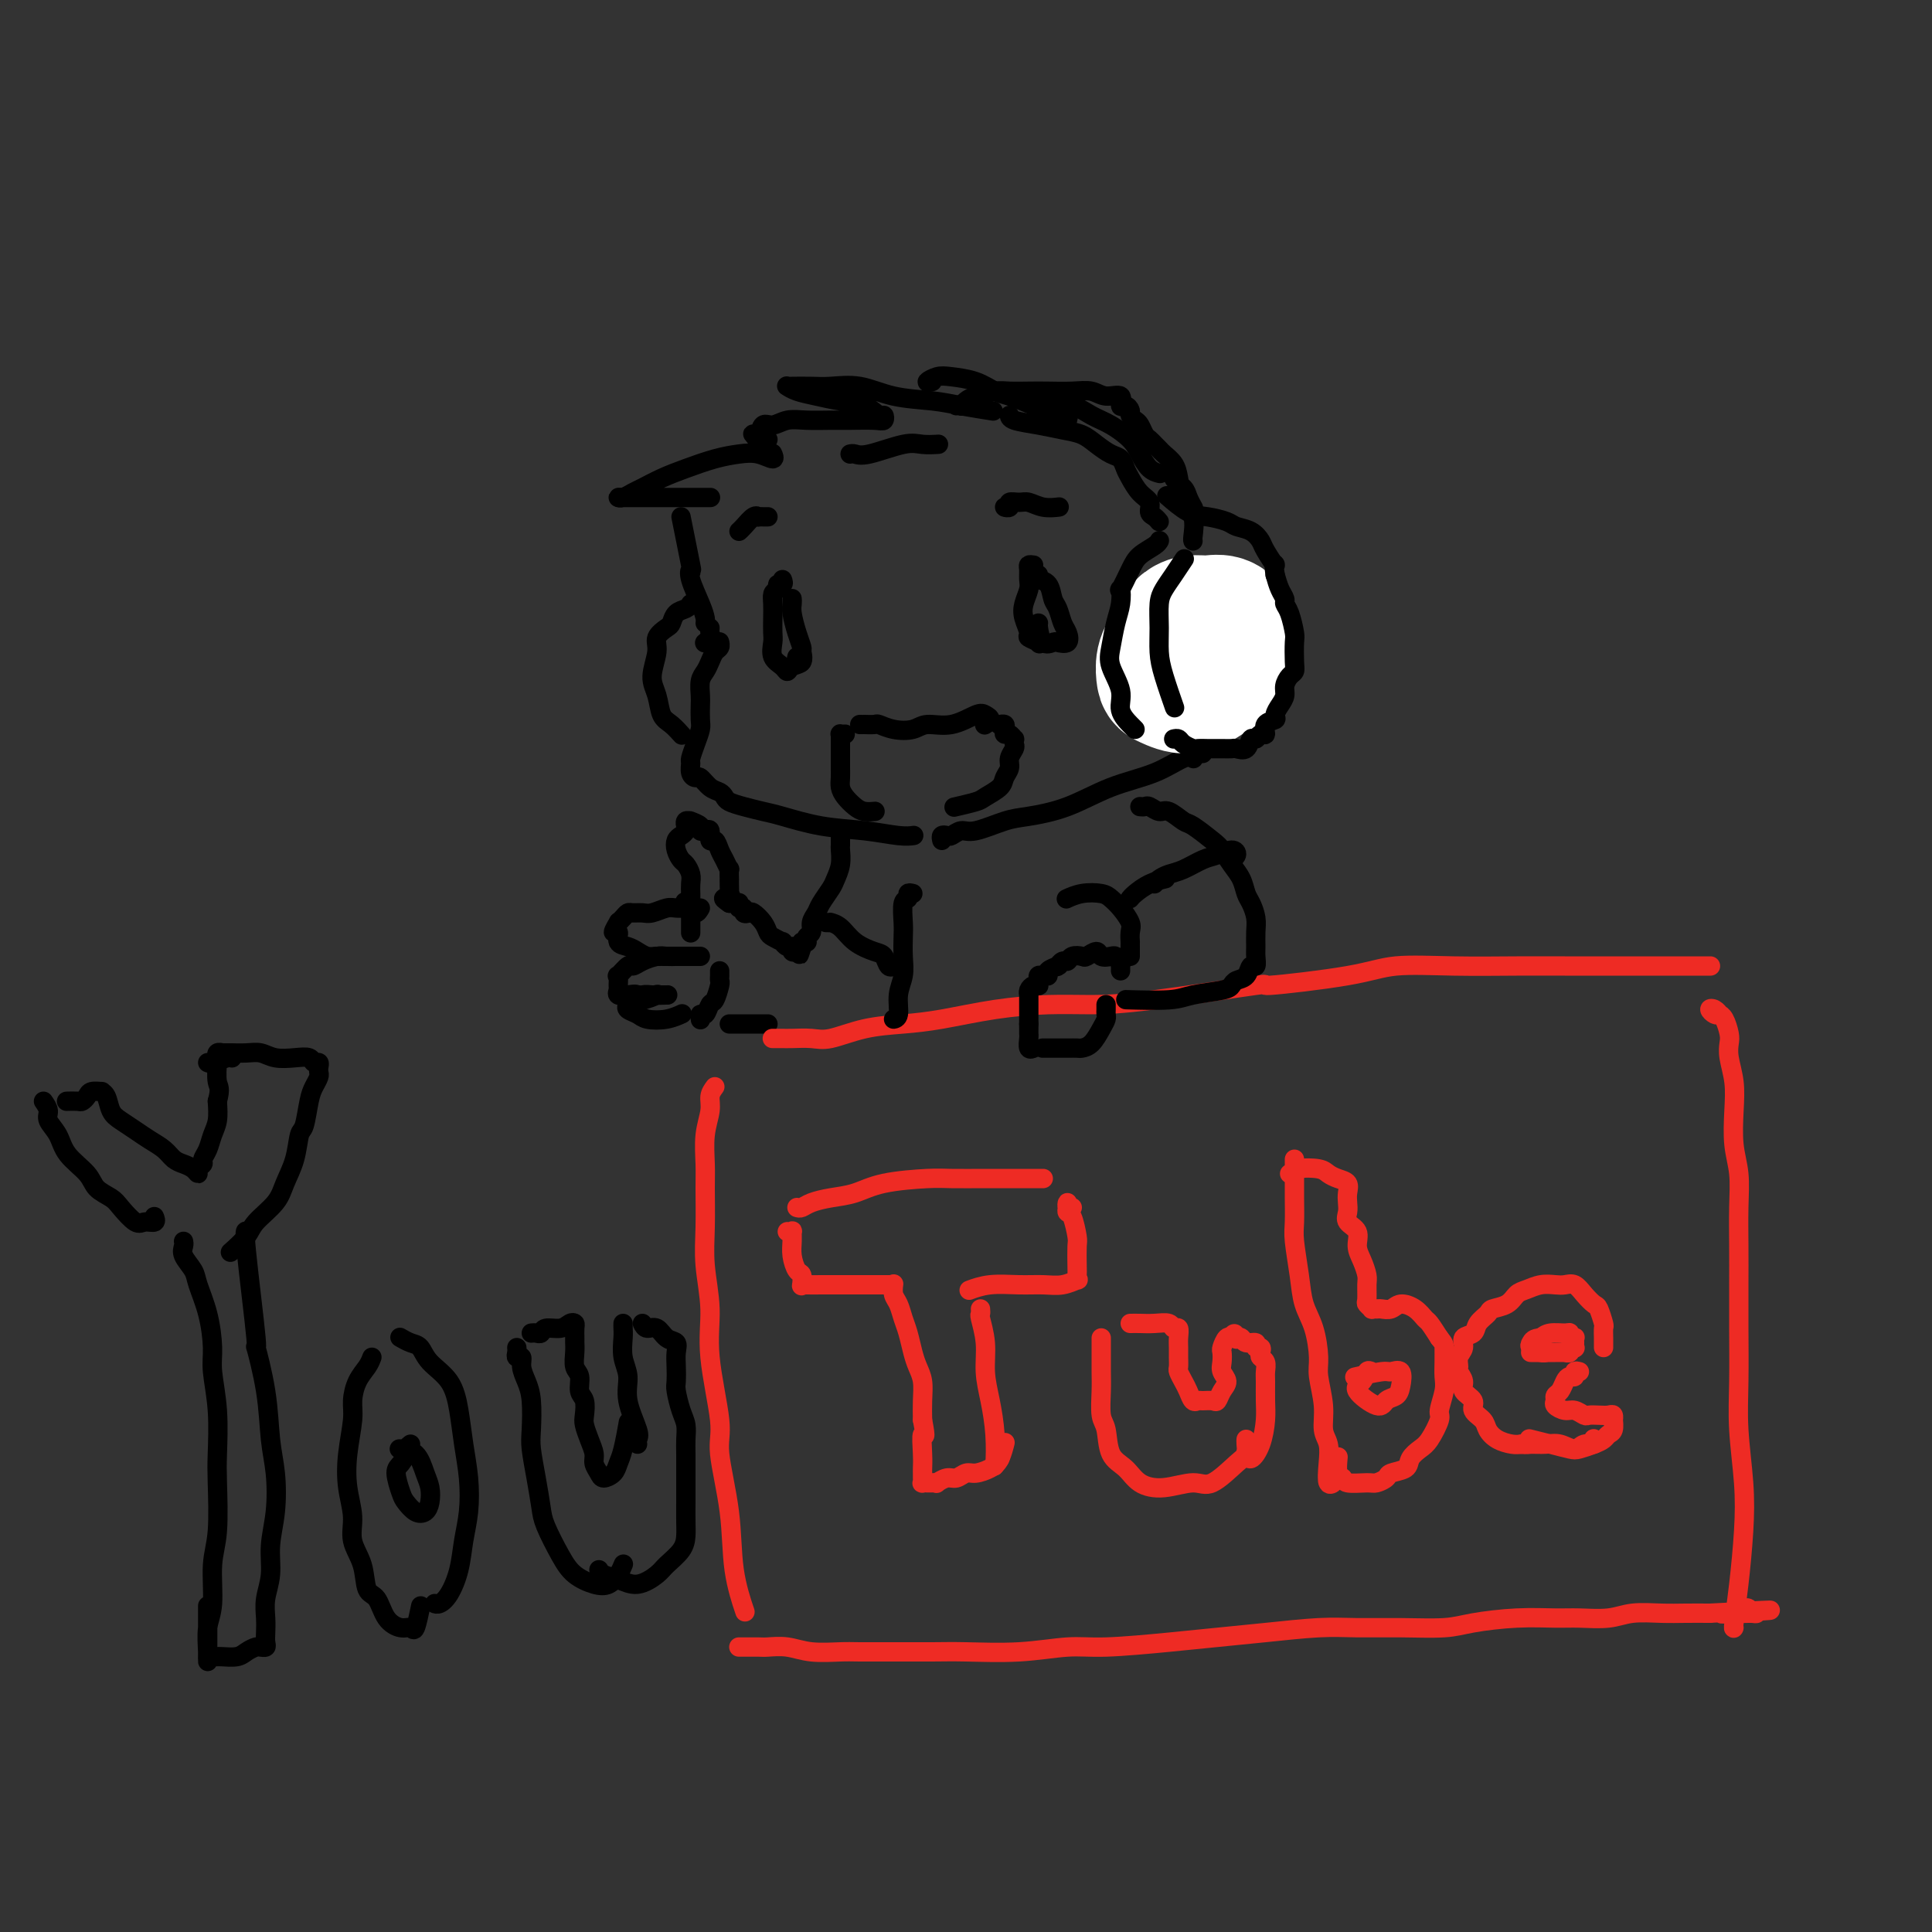 <svg viewBox='0 0 400 400' version='1.1' xmlns='http://www.w3.org/2000/svg' xmlns:xlink='http://www.w3.org/1999/xlink'><rect x="0" y="0" width="400" height="400" fill="#333333" stroke="none"/><g fill='none' stroke='#000000' stroke-width='4' stroke-linecap='round' stroke-linejoin='round'><path d='M141,107c0.831,4.139 1.662,8.278 2,10c0.338,1.722 0.181,1.025 0,1c-0.181,-0.025 -0.388,0.620 0,2c0.388,1.380 1.372,3.494 2,5c0.628,1.506 0.900,2.406 1,3c0.100,0.594 0.029,0.884 0,1c-0.029,0.116 -0.014,0.058 0,0'/><path d='M149,133c-0.024,-0.096 -0.048,-0.191 0,0c0.048,0.191 0.167,0.669 0,1c-0.167,0.331 -0.619,0.515 -1,1c-0.381,0.485 -0.690,1.269 -1,2c-0.310,0.731 -0.619,1.407 -1,2c-0.381,0.593 -0.833,1.103 -1,2c-0.167,0.897 -0.047,2.182 0,3c0.047,0.818 0.023,1.168 0,2c-0.023,0.832 -0.044,2.144 0,3c0.044,0.856 0.155,1.255 0,2c-0.155,0.745 -0.574,1.836 -1,3c-0.426,1.164 -0.858,2.401 -1,3c-0.142,0.599 0.006,0.560 0,1c-0.006,0.440 -0.167,1.361 0,2c0.167,0.639 0.661,0.997 1,1c0.339,0.003 0.523,-0.350 1,0c0.477,0.350 1.246,1.403 2,2c0.754,0.597 1.493,0.738 2,1c0.507,0.262 0.782,0.647 1,1c0.218,0.353 0.379,0.676 1,1c0.621,0.324 1.703,0.650 3,1c1.297,0.350 2.808,0.725 4,1c1.192,0.275 2.064,0.452 4,1c1.936,0.548 4.936,1.467 8,2c3.064,0.533 6.192,0.679 9,1c2.808,0.321 5.294,0.817 7,1c1.706,0.183 2.630,0.052 3,0c0.370,-0.052 0.185,-0.026 0,0'/><path d='M195,174c-0.096,-0.413 -0.191,-0.827 0,-1c0.191,-0.173 0.669,-0.106 1,0c0.331,0.106 0.514,0.250 1,0c0.486,-0.250 1.274,-0.894 2,-1c0.726,-0.106 1.390,0.327 3,0c1.610,-0.327 4.165,-1.413 6,-2c1.835,-0.587 2.950,-0.676 5,-1c2.050,-0.324 5.036,-0.882 8,-2c2.964,-1.118 5.905,-2.797 9,-4c3.095,-1.203 6.345,-1.931 9,-3c2.655,-1.069 4.715,-2.480 6,-3c1.285,-0.520 1.796,-0.149 2,0c0.204,0.149 0.102,0.074 0,0'/><path d='M162,120c0.150,0.416 0.299,0.832 0,1c-0.299,0.168 -1.047,0.089 -1,0c0.047,-0.089 0.888,-0.187 1,0c0.112,0.187 -0.506,0.659 -1,1c-0.494,0.341 -0.864,0.552 -1,1c-0.136,0.448 -0.038,1.135 0,2c0.038,0.865 0.017,1.909 0,3c-0.017,1.091 -0.029,2.230 0,3c0.029,0.770 0.101,1.170 0,2c-0.101,0.830 -0.373,2.091 0,3c0.373,0.909 1.392,1.466 2,2c0.608,0.534 0.804,1.047 1,1c0.196,-0.047 0.393,-0.652 1,-1c0.607,-0.348 1.625,-0.440 2,-1c0.375,-0.560 0.107,-1.589 0,-2c-0.107,-0.411 -0.054,-0.206 0,0'/><path d='M164,124c0.002,0.021 0.003,0.042 0,0c-0.003,-0.042 -0.011,-0.148 0,0c0.011,0.148 0.041,0.549 0,1c-0.041,0.451 -0.154,0.951 0,2c0.154,1.049 0.573,2.646 1,4c0.427,1.354 0.860,2.464 1,3c0.140,0.536 -0.015,0.497 0,1c0.015,0.503 0.200,1.547 0,2c-0.200,0.453 -0.785,0.314 -1,0c-0.215,-0.314 -0.062,-0.804 0,-1c0.062,-0.196 0.031,-0.098 0,0'/><path d='M214,117c-0.425,-0.064 -0.849,-0.127 -1,0c-0.151,0.127 -0.027,0.445 0,1c0.027,0.555 -0.041,1.346 0,2c0.041,0.654 0.191,1.169 0,2c-0.191,0.831 -0.723,1.977 -1,3c-0.277,1.023 -0.299,1.922 0,3c0.299,1.078 0.917,2.334 1,3c0.083,0.666 -0.370,0.742 0,1c0.370,0.258 1.563,0.698 2,1c0.437,0.302 0.118,0.466 0,0c-0.118,-0.466 -0.034,-1.562 0,-2c0.034,-0.438 0.017,-0.219 0,0'/><path d='M215,119c-0.015,0.420 -0.029,0.841 0,1c0.029,0.159 0.102,0.058 0,0c-0.102,-0.058 -0.378,-0.072 0,0c0.378,0.072 1.411,0.231 2,1c0.589,0.769 0.734,2.147 1,3c0.266,0.853 0.653,1.181 1,2c0.347,0.819 0.655,2.128 1,3c0.345,0.872 0.727,1.308 1,2c0.273,0.692 0.437,1.639 0,2c-0.437,0.361 -1.476,0.135 -2,0c-0.524,-0.135 -0.533,-0.180 -1,0c-0.467,0.180 -1.393,0.584 -2,0c-0.607,-0.584 -0.894,-2.157 -1,-3c-0.106,-0.843 -0.030,-0.955 0,-1c0.030,-0.045 0.015,-0.022 0,0'/><path d='M209,105c-0.549,-0.031 -1.098,-0.062 -1,0c0.098,0.062 0.844,0.216 1,0c0.156,-0.216 -0.276,-0.804 0,-1c0.276,-0.196 1.262,0.000 2,0c0.738,0.000 1.229,-0.196 2,0c0.771,0.196 1.823,0.784 3,1c1.177,0.216 2.479,0.062 3,0c0.521,-0.062 0.260,-0.031 0,0'/><path d='M159,107c-0.305,0.004 -0.610,0.008 -1,0c-0.390,-0.008 -0.865,-0.026 -1,0c-0.135,0.026 0.069,0.098 0,0c-0.069,-0.098 -0.410,-0.367 -1,0c-0.590,0.367 -1.428,1.368 -2,2c-0.572,0.632 -0.878,0.895 -1,1c-0.122,0.105 -0.061,0.053 0,0'/><path d='M178,150c0.480,0.002 0.959,0.004 1,0c0.041,-0.004 -0.358,-0.014 0,0c0.358,0.014 1.473,0.052 2,0c0.527,-0.052 0.467,-0.194 1,0c0.533,0.194 1.659,0.724 3,1c1.341,0.276 2.898,0.297 4,0c1.102,-0.297 1.750,-0.914 3,-1c1.250,-0.086 3.102,0.359 5,0c1.898,-0.359 3.843,-1.522 5,-2c1.157,-0.478 1.527,-0.273 2,0c0.473,0.273 1.051,0.612 1,1c-0.051,0.388 -0.729,0.825 -1,1c-0.271,0.175 -0.136,0.087 0,0'/><path d='M175,152c-0.423,0.018 -0.845,0.036 -1,0c-0.155,-0.036 -0.041,-0.126 0,0c0.041,0.126 0.011,0.467 0,1c-0.011,0.533 -0.003,1.259 0,2c0.003,0.741 0.000,1.497 0,2c-0.000,0.503 0.002,0.753 0,1c-0.002,0.247 -0.009,0.489 0,1c0.009,0.511 0.032,1.289 0,2c-0.032,0.711 -0.120,1.353 0,2c0.120,0.647 0.449,1.298 1,2c0.551,0.702 1.324,1.456 2,2c0.676,0.544 1.253,0.878 2,1c0.747,0.122 1.663,0.033 2,0c0.337,-0.033 0.096,-0.009 0,0c-0.096,0.009 -0.048,0.005 0,0'/><path d='M207,150c-0.112,0.022 -0.223,0.043 0,0c0.223,-0.043 0.782,-0.151 1,0c0.218,0.151 0.097,0.561 0,1c-0.097,0.439 -0.170,0.905 0,1c0.170,0.095 0.583,-0.183 1,0c0.417,0.183 0.840,0.825 1,1c0.160,0.175 0.058,-0.119 0,0c-0.058,0.119 -0.072,0.651 0,1c0.072,0.349 0.228,0.516 0,1c-0.228,0.484 -0.842,1.285 -1,2c-0.158,0.715 0.140,1.343 0,2c-0.140,0.657 -0.718,1.343 -1,2c-0.282,0.657 -0.269,1.287 -1,2c-0.731,0.713 -2.206,1.511 -3,2c-0.794,0.489 -0.906,0.670 -2,1c-1.094,0.330 -3.170,0.809 -4,1c-0.830,0.191 -0.415,0.096 0,0'/><path d='M147,103c0.094,0.000 0.188,0.000 0,0c-0.188,-0.000 -0.658,-0.000 -1,0c-0.342,0.000 -0.556,0.000 -1,0c-0.444,-0.000 -1.120,-0.000 -2,0c-0.880,0.000 -1.965,0.000 -3,0c-1.035,-0.000 -2.019,-0.000 -3,0c-0.981,0.000 -1.960,0.001 -3,0c-1.040,-0.001 -2.143,-0.003 -3,0c-0.857,0.003 -1.469,0.013 -2,0c-0.531,-0.013 -0.982,-0.048 -1,0c-0.018,0.048 0.398,0.179 1,0c0.602,-0.179 1.391,-0.667 2,-1c0.609,-0.333 1.036,-0.509 2,-1c0.964,-0.491 2.463,-1.296 4,-2c1.537,-0.704 3.113,-1.308 5,-2c1.887,-0.692 4.085,-1.471 6,-2c1.915,-0.529 3.546,-0.807 5,-1c1.454,-0.193 2.730,-0.299 4,0c1.270,0.299 2.534,1.004 3,1c0.466,-0.004 0.133,-0.715 0,-1c-0.133,-0.285 -0.067,-0.142 0,0'/><path d='M159,91c-0.739,0.109 -1.478,0.217 -2,0c-0.522,-0.217 -0.828,-0.761 -1,-1c-0.172,-0.239 -0.209,-0.173 0,0c0.209,0.173 0.666,0.453 1,0c0.334,-0.453 0.547,-1.638 1,-2c0.453,-0.362 1.147,0.099 2,0c0.853,-0.099 1.863,-0.759 3,-1c1.137,-0.241 2.399,-0.063 4,0c1.601,0.063 3.540,0.013 5,0c1.460,-0.013 2.442,0.012 4,0c1.558,-0.012 3.692,-0.063 5,0c1.308,0.063 1.789,0.238 2,0c0.211,-0.238 0.150,-0.890 0,-1c-0.150,-0.110 -0.389,0.322 -1,0c-0.611,-0.322 -1.593,-1.396 -3,-2c-1.407,-0.604 -3.239,-0.736 -5,-1c-1.761,-0.264 -3.452,-0.659 -5,-1c-1.548,-0.341 -2.952,-0.627 -4,-1c-1.048,-0.373 -1.738,-0.831 -2,-1c-0.262,-0.169 -0.095,-0.047 0,0c0.095,0.047 0.118,0.019 1,0c0.882,-0.019 2.622,-0.030 4,0c1.378,0.030 2.392,0.102 4,0c1.608,-0.102 3.808,-0.377 6,0c2.192,0.377 4.375,1.408 7,2c2.625,0.592 5.693,0.746 8,1c2.307,0.254 3.852,0.607 6,1c2.148,0.393 4.899,0.827 6,1c1.101,0.173 0.550,0.087 0,0'/><path d='M193,79c-0.591,0.109 -1.182,0.218 -1,0c0.182,-0.218 1.138,-0.764 2,-1c0.862,-0.236 1.629,-0.163 3,0c1.371,0.163 3.347,0.416 5,1c1.653,0.584 2.983,1.500 4,2c1.017,0.500 1.722,0.584 3,1c1.278,0.416 3.128,1.165 5,2c1.872,0.835 3.764,1.757 5,2c1.236,0.243 1.816,-0.191 2,0c0.184,0.191 -0.028,1.009 0,1c0.028,-0.009 0.295,-0.844 0,-1c-0.295,-0.156 -1.151,0.368 -2,0c-0.849,-0.368 -1.691,-1.629 -2,-2c-0.309,-0.371 -0.085,0.148 0,0c0.085,-0.148 0.031,-0.962 0,-1c-0.031,-0.038 -0.039,0.699 0,1c0.039,0.301 0.125,0.167 1,0c0.875,-0.167 2.538,-0.366 4,0c1.462,0.366 2.723,1.295 4,2c1.277,0.705 2.570,1.184 4,2c1.430,0.816 2.996,1.970 4,3c1.004,1.030 1.444,1.936 2,3c0.556,1.064 1.227,2.287 2,3c0.773,0.713 1.650,0.918 2,1c0.350,0.082 0.175,0.041 0,0'/><path d='M243,97c-0.015,0.048 -0.029,0.095 0,0c0.029,-0.095 0.103,-0.333 0,0c-0.103,0.333 -0.381,1.239 0,2c0.381,0.761 1.422,1.379 2,2c0.578,0.621 0.694,1.244 1,2c0.306,0.756 0.802,1.645 1,2c0.198,0.355 0.099,0.178 0,0'/><path d='M238,127c0.455,-0.732 0.911,-1.464 1,-2c0.089,-0.536 -0.188,-0.876 0,-1c0.188,-0.124 0.841,-0.031 1,0c0.159,0.031 -0.175,0.002 0,0c0.175,-0.002 0.859,0.025 2,0c1.141,-0.025 2.740,-0.102 4,0c1.260,0.102 2.180,0.383 3,1c0.820,0.617 1.540,1.569 2,2c0.460,0.431 0.660,0.342 1,1c0.340,0.658 0.821,2.063 1,3c0.179,0.937 0.057,1.406 0,2c-0.057,0.594 -0.050,1.315 0,2c0.050,0.685 0.141,1.336 0,2c-0.141,0.664 -0.516,1.341 -1,2c-0.484,0.659 -1.079,1.301 -2,2c-0.921,0.699 -2.170,1.455 -3,2c-0.830,0.545 -1.243,0.878 -2,1c-0.757,0.122 -1.858,0.033 -2,0c-0.142,-0.033 0.674,-0.009 1,0c0.326,0.009 0.163,0.005 0,0'/><path d='M249,146c0.000,0.342 0.000,0.684 0,1c0.000,0.316 0.000,0.607 0,1c0.000,0.393 -0.000,0.889 0,2c0.000,1.111 0.000,2.838 0,4c0.000,1.162 -0.000,1.761 0,2c0.000,0.239 0.000,0.120 0,0'/></g>
<g fill='none' stroke='#FFFFFF' stroke-width='28' stroke-linecap='round' stroke-linejoin='round'><path d='M248,139c-0.063,0.065 -0.125,0.130 0,0c0.125,-0.130 0.438,-0.456 1,-1c0.562,-0.544 1.372,-1.306 2,-2c0.628,-0.694 1.073,-1.319 1,-2c-0.073,-0.681 -0.664,-1.418 -1,-2c-0.336,-0.582 -0.416,-1.011 -1,-1c-0.584,0.011 -1.673,0.460 -3,1c-1.327,0.540 -2.894,1.169 -4,2c-1.106,0.831 -1.752,1.862 -2,3c-0.248,1.138 -0.099,2.381 0,3c0.099,0.619 0.149,0.612 1,1c0.851,0.388 2.502,1.170 4,1c1.498,-0.170 2.841,-1.293 4,-2c1.159,-0.707 2.134,-0.998 3,-2c0.866,-1.002 1.624,-2.714 2,-4c0.376,-1.286 0.370,-2.145 0,-3c-0.370,-0.855 -1.106,-1.704 -2,-2c-0.894,-0.296 -1.947,-0.038 -3,0c-1.053,0.038 -2.106,-0.143 -3,0c-0.894,0.143 -1.629,0.609 -2,1c-0.371,0.391 -0.376,0.707 0,1c0.376,0.293 1.134,0.562 2,1c0.866,0.438 1.840,1.046 3,1c1.160,-0.046 2.507,-0.744 3,-1c0.493,-0.256 0.133,-0.069 0,0c-0.133,0.069 -0.038,0.020 0,0c0.038,-0.020 0.019,-0.010 0,0'/></g>
<g fill='none' stroke='#000000' stroke-width='4' stroke-linecap='round' stroke-linejoin='round'><path d='M240,112c0.034,-0.068 0.068,-0.136 0,0c-0.068,0.136 -0.239,0.475 -1,1c-0.761,0.525 -2.112,1.235 -3,2c-0.888,0.765 -1.313,1.585 -2,3c-0.687,1.415 -1.637,3.425 -2,4c-0.363,0.575 -0.138,-0.284 0,0c0.138,0.284 0.189,1.710 0,3c-0.189,1.290 -0.616,2.445 -1,4c-0.384,1.555 -0.723,3.509 -1,5c-0.277,1.491 -0.491,2.519 0,4c0.491,1.481 1.687,3.416 2,5c0.313,1.584 -0.256,2.816 0,4c0.256,1.184 1.338,2.319 2,3c0.662,0.681 0.903,0.909 1,1c0.097,0.091 0.048,0.046 0,0'/><path d='M243,153c0.366,-0.083 0.732,-0.166 1,0c0.268,0.166 0.438,0.580 1,1c0.562,0.420 1.515,0.844 2,1c0.485,0.156 0.501,0.042 1,0c0.499,-0.042 1.481,-0.012 2,0c0.519,0.012 0.577,0.005 1,0c0.423,-0.005 1.213,-0.009 2,0c0.787,0.009 1.573,0.032 2,0c0.427,-0.032 0.495,-0.118 1,0c0.505,0.118 1.446,0.440 2,0c0.554,-0.440 0.721,-1.641 1,-2c0.279,-0.359 0.671,0.125 1,0c0.329,-0.125 0.595,-0.859 1,-1c0.405,-0.141 0.948,0.310 1,0c0.052,-0.310 -0.389,-1.381 0,-2c0.389,-0.619 1.606,-0.784 2,-1c0.394,-0.216 -0.035,-0.481 0,-1c0.035,-0.519 0.535,-1.290 1,-2c0.465,-0.710 0.895,-1.357 1,-2c0.105,-0.643 -0.116,-1.283 0,-2c0.116,-0.717 0.568,-1.513 1,-2c0.432,-0.487 0.845,-0.666 1,-1c0.155,-0.334 0.052,-0.825 0,-2c-0.052,-1.175 -0.052,-3.035 0,-4c0.052,-0.965 0.154,-1.034 0,-2c-0.154,-0.966 -0.566,-2.828 -1,-4c-0.434,-1.172 -0.889,-1.654 -1,-2c-0.111,-0.346 0.124,-0.555 0,-1c-0.124,-0.445 -0.607,-1.127 -1,-2c-0.393,-0.873 -0.697,-1.936 -1,-3'/><path d='M264,119c-0.508,-3.390 0.222,-1.864 0,-2c-0.222,-0.136 -1.394,-1.934 -2,-3c-0.606,-1.066 -0.644,-1.399 -1,-2c-0.356,-0.601 -1.031,-1.468 -2,-2c-0.969,-0.532 -2.232,-0.728 -3,-1c-0.768,-0.272 -1.040,-0.620 -2,-1c-0.960,-0.380 -2.608,-0.793 -4,-1c-1.392,-0.207 -2.529,-0.210 -4,-1c-1.471,-0.790 -3.278,-2.369 -4,-3c-0.722,-0.631 -0.361,-0.316 0,0'/><path d='M240,108c-0.297,-0.359 -0.594,-0.719 -1,-1c-0.406,-0.281 -0.921,-0.484 -1,-1c-0.079,-0.516 0.278,-1.347 0,-2c-0.278,-0.653 -1.190,-1.130 -2,-2c-0.810,-0.870 -1.519,-2.134 -2,-3c-0.481,-0.866 -0.736,-1.335 -1,-2c-0.264,-0.665 -0.537,-1.526 -1,-2c-0.463,-0.474 -1.115,-0.561 -2,-1c-0.885,-0.439 -2.002,-1.231 -3,-2c-0.998,-0.769 -1.875,-1.516 -3,-2c-1.125,-0.484 -2.498,-0.704 -4,-1c-1.502,-0.296 -3.135,-0.668 -5,-1c-1.865,-0.332 -3.964,-0.625 -5,-1c-1.036,-0.375 -1.010,-0.832 -1,-1c0.010,-0.168 0.003,-0.048 0,0c-0.003,0.048 -0.001,0.024 0,0'/><path d='M198,84c0.444,-0.024 0.888,-0.049 1,0c0.112,0.049 -0.109,0.171 0,0c0.109,-0.171 0.549,-0.634 1,-1c0.451,-0.366 0.913,-0.634 2,-1c1.087,-0.366 2.800,-0.830 4,-1c1.200,-0.170 1.886,-0.047 3,0c1.114,0.047 2.657,0.017 4,0c1.343,-0.017 2.487,-0.021 4,0c1.513,0.021 3.396,0.066 5,0c1.604,-0.066 2.930,-0.243 4,0c1.070,0.243 1.884,0.905 3,1c1.116,0.095 2.533,-0.378 3,0c0.467,0.378 -0.015,1.607 0,2c0.015,0.393 0.529,-0.050 1,0c0.471,0.050 0.900,0.595 1,1c0.100,0.405 -0.128,0.672 0,1c0.128,0.328 0.612,0.718 1,1c0.388,0.282 0.682,0.457 1,1c0.318,0.543 0.662,1.454 1,2c0.338,0.546 0.672,0.726 1,1c0.328,0.274 0.652,0.642 1,1c0.348,0.358 0.722,0.707 1,1c0.278,0.293 0.460,0.531 1,1c0.540,0.469 1.437,1.169 2,2c0.563,0.831 0.792,1.792 1,3c0.208,1.208 0.396,2.664 1,4c0.604,1.336 1.626,2.554 2,4c0.374,1.446 0.101,3.120 0,4c-0.101,0.880 -0.029,0.966 0,1c0.029,0.034 0.014,0.017 0,0'/><path d='M245,116c0.174,-0.265 0.348,-0.529 0,0c-0.348,0.529 -1.218,1.852 -2,3c-0.782,1.148 -1.476,2.120 -2,3c-0.524,0.880 -0.879,1.666 -1,3c-0.121,1.334 -0.008,3.215 0,5c0.008,1.785 -0.089,3.473 0,5c0.089,1.527 0.364,2.894 1,5c0.636,2.106 1.633,4.952 2,6c0.367,1.048 0.105,0.300 0,0c-0.105,-0.300 -0.052,-0.150 0,0'/><path d='M176,94c0.269,-0.061 0.538,-0.121 1,0c0.462,0.121 1.115,0.425 3,0c1.885,-0.425 5.000,-1.578 7,-2c2.000,-0.422 2.885,-0.114 4,0c1.115,0.114 2.462,0.032 3,0c0.538,-0.032 0.269,-0.016 0,0'/><path d='M174,173c0.001,0.450 0.001,0.900 0,1c-0.001,0.100 -0.004,-0.149 0,0c0.004,0.149 0.013,0.696 0,1c-0.013,0.304 -0.049,0.364 0,1c0.049,0.636 0.182,1.847 0,3c-0.182,1.153 -0.680,2.248 -1,3c-0.320,0.752 -0.463,1.161 -1,2c-0.537,0.839 -1.468,2.108 -2,3c-0.532,0.892 -0.664,1.406 -1,2c-0.336,0.594 -0.874,1.270 -1,2c-0.126,0.730 0.162,1.516 0,2c-0.162,0.484 -0.775,0.666 -1,1c-0.225,0.334 -0.064,0.821 0,1c0.064,0.179 0.031,0.051 0,0c-0.031,-0.051 -0.060,-0.024 0,0c0.060,0.024 0.208,0.045 0,0c-0.208,-0.045 -0.774,-0.156 -1,0c-0.226,0.156 -0.113,0.578 0,1'/><path d='M166,196c-1.178,3.498 -0.123,0.742 0,0c0.123,-0.742 -0.684,0.529 -1,1c-0.316,0.471 -0.140,0.141 0,0c0.140,-0.141 0.243,-0.094 0,0c-0.243,0.094 -0.834,0.236 -1,0c-0.166,-0.236 0.092,-0.851 0,-1c-0.092,-0.149 -0.536,0.168 -1,0c-0.464,-0.168 -0.949,-0.821 -1,-1c-0.051,-0.179 0.333,0.116 0,0c-0.333,-0.116 -1.384,-0.644 -2,-1c-0.616,-0.356 -0.796,-0.539 -1,-1c-0.204,-0.461 -0.432,-1.199 -1,-2c-0.568,-0.801 -1.477,-1.664 -2,-2c-0.523,-0.336 -0.662,-0.146 -1,0c-0.338,0.146 -0.875,0.249 -1,0c-0.125,-0.249 0.164,-0.851 0,-1c-0.164,-0.149 -0.779,0.156 -1,0c-0.221,-0.156 -0.049,-0.774 0,-1c0.049,-0.226 -0.026,-0.061 0,0c0.026,0.061 0.151,0.016 0,0c-0.151,-0.016 -0.579,-0.004 -1,0c-0.421,0.004 -0.835,0.001 -1,0c-0.165,-0.001 -0.083,-0.001 0,0'/><path d='M151,187c-2.321,-1.551 -0.622,-0.928 0,-1c0.622,-0.072 0.167,-0.840 0,-1c-0.167,-0.160 -0.045,0.289 0,0c0.045,-0.289 0.013,-1.316 0,-2c-0.013,-0.684 -0.006,-1.027 0,-1c0.006,0.027 0.013,0.422 0,0c-0.013,-0.422 -0.045,-1.662 0,-2c0.045,-0.338 0.166,0.227 0,0c-0.166,-0.227 -0.618,-1.245 -1,-2c-0.382,-0.755 -0.693,-1.246 -1,-2c-0.307,-0.754 -0.608,-1.770 -1,-2c-0.392,-0.230 -0.873,0.328 -1,0c-0.127,-0.328 0.102,-1.542 0,-2c-0.102,-0.458 -0.534,-0.161 -1,0c-0.466,0.161 -0.966,0.186 -1,0c-0.034,-0.186 0.397,-0.582 0,-1c-0.397,-0.418 -1.623,-0.859 -2,-1c-0.377,-0.141 0.096,0.018 0,0c-0.096,-0.018 -0.761,-0.212 -1,0c-0.239,0.212 -0.054,0.830 0,1c0.054,0.170 -0.025,-0.106 0,0c0.025,0.106 0.153,0.596 0,1c-0.153,0.404 -0.588,0.723 -1,1c-0.412,0.277 -0.800,0.511 -1,1c-0.200,0.489 -0.211,1.233 0,2c0.211,0.767 0.645,1.556 1,2c0.355,0.444 0.631,0.542 1,1c0.369,0.458 0.831,1.278 1,2c0.169,0.722 0.046,1.348 0,2c-0.046,0.652 -0.013,1.329 0,2c0.013,0.671 0.007,1.335 0,2'/><path d='M143,187c0.244,1.711 -0.644,0.489 -1,0c-0.356,-0.489 -0.178,-0.244 0,0'/><path d='M145,188c-0.305,0.536 -0.610,1.072 -1,1c-0.390,-0.072 -0.866,-0.752 -1,-1c-0.134,-0.248 0.073,-0.063 0,0c-0.073,0.063 -0.428,0.003 -1,0c-0.572,-0.003 -1.361,0.052 -2,0c-0.639,-0.052 -1.127,-0.211 -2,0c-0.873,0.211 -2.132,0.791 -3,1c-0.868,0.209 -1.347,0.046 -2,0c-0.653,-0.046 -1.480,0.024 -2,0c-0.520,-0.024 -0.733,-0.142 -1,0c-0.267,0.142 -0.589,0.544 -1,1c-0.411,0.456 -0.910,0.966 -1,1c-0.090,0.034 0.231,-0.408 0,0c-0.231,0.408 -1.012,1.667 -1,2c0.012,0.333 0.818,-0.261 1,0c0.182,0.261 -0.261,1.376 0,2c0.261,0.624 1.225,0.756 2,1c0.775,0.244 1.360,0.601 2,1c0.640,0.399 1.336,0.839 2,1c0.664,0.161 1.296,0.043 2,0c0.704,-0.043 1.480,-0.012 2,0c0.520,0.012 0.784,0.003 1,0c0.216,-0.003 0.384,-0.001 1,0c0.616,0.001 1.681,0.000 2,0c0.319,-0.000 -0.106,-0.000 0,0c0.106,0.000 0.745,0.000 1,0c0.255,-0.000 0.128,-0.000 0,0'/><path d='M145,198c-0.366,0.000 -0.731,0.000 -1,0c-0.269,-0.000 -0.441,-0.001 -1,0c-0.559,0.001 -1.504,0.003 -2,0c-0.496,-0.003 -0.543,-0.010 -1,0c-0.457,0.010 -1.326,0.039 -2,0c-0.674,-0.039 -1.155,-0.146 -2,0c-0.845,0.146 -2.055,0.545 -3,1c-0.945,0.455 -1.626,0.966 -2,1c-0.374,0.034 -0.439,-0.409 -1,0c-0.561,0.409 -1.616,1.668 -2,2c-0.384,0.332 -0.097,-0.265 0,0c0.097,0.265 0.005,1.390 0,2c-0.005,0.610 0.076,0.704 0,1c-0.076,0.296 -0.310,0.793 0,1c0.310,0.207 1.163,0.122 2,0c0.837,-0.122 1.657,-0.281 2,0c0.343,0.281 0.208,1.004 1,1c0.792,-0.004 2.511,-0.733 3,-1c0.489,-0.267 -0.253,-0.072 0,0c0.253,0.072 1.501,0.021 2,0c0.499,-0.021 0.250,-0.010 0,0'/><path d='M138,206c-0.242,-0.006 -0.485,-0.013 -1,0c-0.515,0.013 -1.303,0.045 -2,0c-0.697,-0.045 -1.305,-0.167 -2,0c-0.695,0.167 -1.478,0.623 -2,1c-0.522,0.377 -0.783,0.676 -1,1c-0.217,0.324 -0.391,0.671 0,1c0.391,0.329 1.345,0.638 2,1c0.655,0.362 1.011,0.778 2,1c0.989,0.222 2.613,0.252 4,0c1.387,-0.252 2.539,-0.786 3,-1c0.461,-0.214 0.230,-0.107 0,0'/><path d='M143,187c0.000,0.354 0.000,0.708 0,1c0.000,0.292 0.000,0.523 0,1c0.000,0.477 0.000,1.200 0,2c0.000,0.800 0.000,1.677 0,2c0.000,0.323 0.000,0.092 0,0c0.000,-0.092 0.000,-0.046 0,0'/><path d='M149,201c-0.002,0.451 -0.003,0.902 0,1c0.003,0.098 0.012,-0.158 0,0c-0.012,0.158 -0.044,0.730 0,1c0.044,0.270 0.166,0.239 0,1c-0.166,0.761 -0.619,2.313 -1,3c-0.381,0.687 -0.691,0.510 -1,1c-0.309,0.490 -0.619,1.647 -1,2c-0.381,0.353 -0.833,-0.097 -1,0c-0.167,0.097 -0.048,0.742 0,1c0.048,0.258 0.024,0.129 0,0'/><path d='M151,212c0.558,0.000 1.116,0.000 2,0c0.884,0.000 2.093,0.000 3,0c0.907,0.000 1.514,0.000 2,0c0.486,0.000 0.853,0.000 1,0c0.147,-0.000 0.073,0.000 0,0'/></g>
<g fill='none' stroke='#EE2B24' stroke-width='4' stroke-linecap='round' stroke-linejoin='round'><path d='M160,215c-0.092,-0.000 -0.184,-0.001 0,0c0.184,0.001 0.644,0.002 1,0c0.356,-0.002 0.609,-0.007 1,0c0.391,0.007 0.920,0.027 2,0c1.080,-0.027 2.710,-0.100 4,0c1.290,0.100 2.241,0.374 4,0c1.759,-0.374 4.326,-1.396 7,-2c2.674,-0.604 5.453,-0.788 8,-1c2.547,-0.212 4.860,-0.450 8,-1c3.140,-0.550 7.106,-1.413 11,-2c3.894,-0.587 7.715,-0.898 11,-1c3.285,-0.102 6.033,0.006 9,0c2.967,-0.006 6.153,-0.124 13,-1c6.847,-0.876 17.353,-2.508 21,-3c3.647,-0.492 0.433,0.155 3,0c2.567,-0.155 10.915,-1.113 16,-2c5.085,-0.887 6.907,-1.702 10,-2c3.093,-0.298 7.457,-0.080 12,0c4.543,0.080 9.265,0.021 13,0c3.735,-0.021 6.483,-0.006 10,0c3.517,0.006 7.804,0.002 12,0c4.196,-0.002 8.300,-0.000 11,0c2.700,0.000 3.996,0.000 5,0c1.004,-0.000 1.715,-0.000 2,0c0.285,0.000 0.142,0.000 0,0'/><path d='M356,210c-0.288,0.105 -0.575,0.210 -1,0c-0.425,-0.210 -0.987,-0.735 -1,-1c-0.013,-0.265 0.522,-0.272 1,0c0.478,0.272 0.899,0.821 1,1c0.101,0.179 -0.117,-0.011 0,0c0.117,0.011 0.571,0.224 1,1c0.429,0.776 0.833,2.116 1,3c0.167,0.884 0.096,1.313 0,2c-0.096,0.687 -0.218,1.634 0,3c0.218,1.366 0.776,3.153 1,5c0.224,1.847 0.112,3.755 0,6c-0.112,2.245 -0.226,4.828 0,7c0.226,2.172 0.793,3.934 1,6c0.207,2.066 0.056,4.436 0,7c-0.056,2.564 -0.016,5.321 0,8c0.016,2.679 0.008,5.280 0,8c-0.008,2.720 -0.015,5.559 0,9c0.015,3.441 0.054,7.484 0,11c-0.054,3.516 -0.200,6.505 0,10c0.200,3.495 0.747,7.497 1,11c0.253,3.503 0.211,6.508 0,10c-0.211,3.492 -0.593,7.472 -1,11c-0.407,3.528 -0.840,6.604 -1,8c-0.160,1.396 -0.046,1.113 0,1c0.046,-0.113 0.023,-0.057 0,0'/><path d='M148,225c-0.453,0.616 -0.906,1.231 -1,2c-0.094,0.769 0.171,1.690 0,3c-0.171,1.310 -0.779,3.007 -1,5c-0.221,1.993 -0.055,4.280 0,6c0.055,1.720 -0.002,2.871 0,5c0.002,2.129 0.061,5.234 0,8c-0.061,2.766 -0.243,5.192 0,8c0.243,2.808 0.909,5.999 1,9c0.091,3.001 -0.394,5.811 0,10c0.394,4.189 1.668,9.758 2,13c0.332,3.242 -0.278,4.159 0,7c0.278,2.841 1.446,7.607 2,12c0.554,4.393 0.495,8.414 1,12c0.505,3.586 1.573,6.739 2,8c0.427,1.261 0.214,0.631 0,0'/><path d='M153,341c-0.032,-0.001 -0.064,-0.001 0,0c0.064,0.001 0.223,0.004 1,0c0.777,-0.004 2.172,-0.015 3,0c0.828,0.015 1.090,0.057 2,0c0.910,-0.057 2.470,-0.211 4,0c1.530,0.211 3.030,0.789 5,1c1.970,0.211 4.408,0.056 6,0c1.592,-0.056 2.336,-0.014 4,0c1.664,0.014 4.247,-0.000 7,0c2.753,0.000 5.678,0.015 8,0c2.322,-0.015 4.043,-0.060 7,0c2.957,0.060 7.151,0.223 11,0c3.849,-0.223 7.353,-0.833 10,-1c2.647,-0.167 4.436,0.109 8,0c3.564,-0.109 8.904,-0.604 13,-1c4.096,-0.396 6.948,-0.695 10,-1c3.052,-0.305 6.304,-0.617 10,-1c3.696,-0.383 7.835,-0.837 11,-1c3.165,-0.163 5.354,-0.033 8,0c2.646,0.033 5.747,-0.029 9,0c3.253,0.029 6.657,0.151 9,0c2.343,-0.151 3.624,-0.575 6,-1c2.376,-0.425 5.848,-0.850 9,-1c3.152,-0.150 5.984,-0.026 8,0c2.016,0.026 3.217,-0.046 5,0c1.783,0.046 4.149,0.208 6,0c1.851,-0.208 3.187,-0.788 5,-1c1.813,-0.212 4.104,-0.057 6,0c1.896,0.057 3.399,0.016 5,0c1.601,-0.016 3.301,-0.008 5,0'/><path d='M354,334c22.805,-1.233 8.317,-0.316 4,0c-4.317,0.316 1.537,0.032 4,0c2.463,-0.032 1.537,0.187 1,0c-0.537,-0.187 -0.683,-0.781 -1,-1c-0.317,-0.219 -0.805,-0.063 -1,0c-0.195,0.063 -0.098,0.031 0,0'/><path d='M165,250c0.285,0.087 0.570,0.175 1,0c0.430,-0.175 1.003,-0.611 2,-1c0.997,-0.389 2.416,-0.731 4,-1c1.584,-0.269 3.332,-0.464 5,-1c1.668,-0.536 3.257,-1.411 6,-2c2.743,-0.589 6.639,-0.890 9,-1c2.361,-0.110 3.186,-0.030 5,0c1.814,0.030 4.617,0.008 7,0c2.383,-0.008 4.348,-0.002 6,0c1.652,0.002 2.992,0.001 4,0c1.008,-0.001 1.682,-0.000 2,0c0.318,0.000 0.278,0.000 0,0c-0.278,-0.000 -0.794,-0.000 -1,0c-0.206,0.000 -0.103,0.000 0,0'/><path d='M163,255c0.424,0.043 0.848,0.085 1,0c0.152,-0.085 0.030,-0.298 0,0c-0.030,0.298 0.030,1.107 0,2c-0.030,0.893 -0.152,1.871 0,3c0.152,1.129 0.578,2.408 1,3c0.422,0.592 0.841,0.499 1,1c0.159,0.501 0.057,1.598 0,2c-0.057,0.402 -0.069,0.108 0,0c0.069,-0.108 0.220,-0.029 1,0c0.780,0.029 2.190,0.008 3,0c0.810,-0.008 1.018,-0.002 2,0c0.982,0.002 2.736,0.001 4,0c1.264,-0.001 2.037,-0.000 3,0c0.963,0.000 2.114,0.001 3,0c0.886,-0.001 1.505,-0.002 2,0c0.495,0.002 0.864,0.007 1,0c0.136,-0.007 0.039,-0.025 0,0c-0.039,0.025 -0.022,0.093 0,0c0.022,-0.093 0.047,-0.346 0,0c-0.047,0.346 -0.167,1.293 0,2c0.167,0.707 0.622,1.176 1,2c0.378,0.824 0.679,2.005 1,3c0.321,0.995 0.660,1.806 1,3c0.340,1.194 0.679,2.773 1,4c0.321,1.227 0.622,2.102 1,3c0.378,0.898 0.833,1.819 1,3c0.167,1.181 0.048,2.623 0,4c-0.048,1.377 -0.024,2.688 0,4'/><path d='M191,294c0.928,4.814 0.249,2.848 0,3c-0.249,0.152 -0.066,2.423 0,4c0.066,1.577 0.017,2.461 0,3c-0.017,0.539 -0.001,0.733 0,1c0.001,0.267 -0.015,0.607 0,1c0.015,0.393 0.059,0.837 0,1c-0.059,0.163 -0.222,0.043 0,0c0.222,-0.043 0.828,-0.011 1,0c0.172,0.011 -0.092,-0.001 0,0c0.092,0.001 0.538,0.015 1,0c0.462,-0.015 0.939,-0.061 1,0c0.061,0.061 -0.294,0.227 0,0c0.294,-0.227 1.237,-0.848 2,-1c0.763,-0.152 1.346,0.165 2,0c0.654,-0.165 1.380,-0.812 2,-1c0.620,-0.188 1.133,0.082 2,0c0.867,-0.082 2.088,-0.517 3,-1c0.912,-0.483 1.515,-1.015 2,-2c0.485,-0.985 0.853,-2.424 1,-3c0.147,-0.576 0.074,-0.288 0,0'/><path d='M203,271c0.032,0.422 0.064,0.845 0,1c-0.064,0.155 -0.224,0.044 0,1c0.224,0.956 0.831,2.979 1,5c0.169,2.021 -0.099,4.041 0,6c0.099,1.959 0.566,3.857 1,6c0.434,2.143 0.834,4.532 1,7c0.166,2.468 0.097,5.015 0,6c-0.097,0.985 -0.222,0.408 0,0c0.222,-0.408 0.790,-0.648 1,-1c0.210,-0.352 0.060,-0.815 0,-1c-0.060,-0.185 -0.030,-0.093 0,0'/><path d='M222,250c-0.421,0.135 -0.842,0.271 -1,0c-0.158,-0.271 -0.053,-0.948 0,-1c0.053,-0.052 0.053,0.522 0,1c-0.053,0.478 -0.158,0.859 0,1c0.158,0.141 0.578,0.040 1,1c0.422,0.960 0.844,2.979 1,4c0.156,1.021 0.044,1.043 0,2c-0.044,0.957 -0.020,2.849 0,4c0.020,1.151 0.036,1.562 0,2c-0.036,0.438 -0.125,0.902 0,1c0.125,0.098 0.463,-0.171 0,0c-0.463,0.171 -1.729,0.782 -3,1c-1.271,0.218 -2.548,0.045 -4,0c-1.452,-0.045 -3.080,0.040 -5,0c-1.920,-0.040 -4.132,-0.203 -6,0c-1.868,0.203 -3.391,0.772 -4,1c-0.609,0.228 -0.305,0.114 0,0'/><path d='M228,277c0.000,0.313 0.000,0.627 0,1c-0.000,0.373 -0.001,0.807 0,1c0.001,0.193 0.004,0.146 0,1c-0.004,0.854 -0.014,2.610 0,4c0.014,1.390 0.051,2.416 0,4c-0.051,1.584 -0.192,3.727 0,5c0.192,1.273 0.716,1.677 1,3c0.284,1.323 0.327,3.565 1,5c0.673,1.435 1.977,2.062 3,3c1.023,0.938 1.765,2.185 3,3c1.235,0.815 2.962,1.197 5,1c2.038,-0.197 4.389,-0.973 6,-1c1.611,-0.027 2.484,0.697 4,0c1.516,-0.697 3.674,-2.814 5,-4c1.326,-1.186 1.819,-1.442 2,-2c0.181,-0.558 0.049,-1.420 0,-2c-0.049,-0.580 -0.014,-0.880 0,-1c0.014,-0.120 0.007,-0.060 0,0'/><path d='M234,274c0.591,-0.009 1.181,-0.018 2,0c0.819,0.018 1.866,0.063 3,0c1.134,-0.063 2.357,-0.235 3,0c0.643,0.235 0.708,0.878 1,1c0.292,0.122 0.810,-0.276 1,0c0.190,0.276 0.050,1.225 0,2c-0.050,0.775 -0.010,1.377 0,2c0.010,0.623 -0.008,1.269 0,2c0.008,0.731 0.044,1.548 0,2c-0.044,0.452 -0.166,0.538 0,1c0.166,0.462 0.621,1.301 1,2c0.379,0.699 0.683,1.259 1,2c0.317,0.741 0.648,1.664 1,2c0.352,0.336 0.724,0.084 1,0c0.276,-0.084 0.457,-0.000 1,0c0.543,0.000 1.448,-0.083 2,0c0.552,0.083 0.750,0.332 1,0c0.250,-0.332 0.550,-1.245 1,-2c0.450,-0.755 1.048,-1.353 1,-2c-0.048,-0.647 -0.742,-1.344 -1,-2c-0.258,-0.656 -0.079,-1.272 0,-2c0.079,-0.728 0.060,-1.568 0,-2c-0.060,-0.432 -0.160,-0.456 0,-1c0.160,-0.544 0.582,-1.608 1,-2c0.418,-0.392 0.834,-0.112 1,0c0.166,0.112 0.083,0.056 0,0'/><path d='M255,277c0.550,-1.706 0.926,-0.472 1,0c0.074,0.472 -0.153,0.183 0,0c0.153,-0.183 0.686,-0.260 1,0c0.314,0.260 0.410,0.857 1,1c0.590,0.143 1.674,-0.169 2,0c0.326,0.169 -0.105,0.818 0,1c0.105,0.182 0.746,-0.102 1,0c0.254,0.102 0.121,0.592 0,1c-0.121,0.408 -0.229,0.734 0,1c0.229,0.266 0.794,0.471 1,1c0.206,0.529 0.053,1.383 0,2c-0.053,0.617 -0.007,0.997 0,2c0.007,1.003 -0.026,2.629 0,4c0.026,1.371 0.112,2.486 0,4c-0.112,1.514 -0.422,3.426 -1,5c-0.578,1.574 -1.425,2.808 -2,3c-0.575,0.192 -0.879,-0.660 -1,-1c-0.121,-0.340 -0.061,-0.170 0,0'/><path d='M268,240c-0.000,0.169 -0.001,0.338 0,1c0.001,0.662 0.003,1.817 0,3c-0.003,1.183 -0.013,2.395 0,4c0.013,1.605 0.048,3.603 0,5c-0.048,1.397 -0.181,2.194 0,4c0.181,1.806 0.674,4.620 1,7c0.326,2.380 0.484,4.327 1,6c0.516,1.673 1.391,3.074 2,5c0.609,1.926 0.951,4.377 1,6c0.049,1.623 -0.197,2.418 0,4c0.197,1.582 0.836,3.952 1,6c0.164,2.048 -0.147,3.774 0,5c0.147,1.226 0.754,1.952 1,3c0.246,1.048 0.133,2.417 0,4c-0.133,1.583 -0.284,3.380 0,4c0.284,0.620 1.004,0.063 1,0c-0.004,-0.063 -0.732,0.368 -1,0c-0.268,-0.368 -0.077,-1.534 0,-2c0.077,-0.466 0.038,-0.233 0,0'/><path d='M267,243c0.418,0.107 0.835,0.214 1,0c0.165,-0.214 0.076,-0.749 1,-1c0.924,-0.251 2.860,-0.219 4,0c1.140,0.219 1.482,0.625 2,1c0.518,0.375 1.211,0.719 2,1c0.789,0.281 1.673,0.498 2,1c0.327,0.502 0.095,1.288 0,2c-0.095,0.712 -0.054,1.348 0,2c0.054,0.652 0.122,1.318 0,2c-0.122,0.682 -0.435,1.380 0,2c0.435,0.620 1.619,1.162 2,2c0.381,0.838 -0.041,1.972 0,3c0.041,1.028 0.546,1.949 1,3c0.454,1.051 0.858,2.233 1,3c0.142,0.767 0.023,1.120 0,2c-0.023,0.880 0.050,2.289 0,3c-0.050,0.711 -0.221,0.726 0,1c0.221,0.274 0.836,0.807 1,1c0.164,0.193 -0.123,0.048 0,0c0.123,-0.048 0.655,0.003 1,0c0.345,-0.003 0.502,-0.060 1,0c0.498,0.060 1.337,0.238 2,0c0.663,-0.238 1.150,-0.893 2,-1c0.850,-0.107 2.063,0.332 3,1c0.937,0.668 1.598,1.564 2,2c0.402,0.436 0.543,0.410 1,1c0.457,0.590 1.228,1.795 2,3'/><path d='M298,277c0.999,1.239 0.995,1.337 1,2c0.005,0.663 0.017,1.891 0,3c-0.017,1.109 -0.063,2.101 0,3c0.063,0.899 0.236,1.707 0,3c-0.236,1.293 -0.879,3.070 -1,4c-0.121,0.930 0.282,1.012 0,2c-0.282,0.988 -1.249,2.881 -2,4c-0.751,1.119 -1.285,1.466 -2,2c-0.715,0.534 -1.610,1.257 -2,2c-0.390,0.743 -0.276,1.505 -1,2c-0.724,0.495 -2.285,0.722 -3,1c-0.715,0.278 -0.583,0.607 -1,1c-0.417,0.393 -1.384,0.851 -2,1c-0.616,0.149 -0.883,-0.010 -2,0c-1.117,0.010 -3.084,0.188 -4,0c-0.916,-0.188 -0.782,-0.741 -1,-1c-0.218,-0.259 -0.790,-0.224 -1,-1c-0.210,-0.776 -0.060,-2.365 0,-3c0.060,-0.635 0.030,-0.318 0,0'/><path d='M284,284c-0.369,-0.192 -0.738,-0.384 -1,0c-0.262,0.384 -0.417,1.344 -1,2c-0.583,0.656 -1.593,1.008 -1,2c0.593,0.992 2.788,2.622 4,3c1.212,0.378 1.442,-0.497 2,-1c0.558,-0.503 1.443,-0.633 2,-1c0.557,-0.367 0.785,-0.970 1,-2c0.215,-1.030 0.415,-2.486 0,-3c-0.415,-0.514 -1.445,-0.085 -2,0c-0.555,0.085 -0.633,-0.173 -2,0c-1.367,0.173 -4.022,0.777 -5,1c-0.978,0.223 -0.279,0.064 0,0c0.279,-0.064 0.140,-0.032 0,0'/><path d='M317,280c-0.088,-0.000 -0.176,-0.000 0,0c0.176,0.000 0.615,0.000 1,0c0.385,-0.000 0.715,-0.000 1,0c0.285,0.000 0.525,0.001 1,0c0.475,-0.001 1.184,-0.004 2,0c0.816,0.004 1.739,0.015 2,0c0.261,-0.015 -0.140,-0.056 0,0c0.140,0.056 0.822,0.208 1,0c0.178,-0.208 -0.149,-0.777 0,-1c0.149,-0.223 0.773,-0.098 1,0c0.227,0.098 0.057,0.171 0,0c-0.057,-0.171 -0.001,-0.586 0,-1c0.001,-0.414 -0.054,-0.829 0,-1c0.054,-0.171 0.215,-0.099 0,0c-0.215,0.099 -0.806,0.225 -1,0c-0.194,-0.225 0.010,-0.803 0,-1c-0.010,-0.197 -0.233,-0.015 -1,0c-0.767,0.015 -2.076,-0.139 -3,0c-0.924,0.139 -1.462,0.569 -2,1'/><path d='M319,277c-1.508,0.027 -1.777,0.596 -2,1c-0.223,0.404 -0.400,0.644 0,1c0.400,0.356 1.377,0.826 2,1c0.623,0.174 0.892,0.050 1,0c0.108,-0.050 0.054,-0.025 0,0'/><path d='M332,279c-0.002,-0.368 -0.004,-0.736 0,-1c0.004,-0.264 0.013,-0.423 0,-1c-0.013,-0.577 -0.048,-1.572 0,-2c0.048,-0.428 0.179,-0.290 0,-1c-0.179,-0.710 -0.667,-2.267 -1,-3c-0.333,-0.733 -0.511,-0.641 -1,-1c-0.489,-0.359 -1.288,-1.169 -2,-2c-0.712,-0.831 -1.335,-1.684 -2,-2c-0.665,-0.316 -1.372,-0.097 -2,0c-0.628,0.097 -1.178,0.071 -2,0c-0.822,-0.071 -1.916,-0.188 -3,0c-1.084,0.188 -2.159,0.679 -3,1c-0.841,0.321 -1.448,0.470 -2,1c-0.552,0.530 -1.050,1.441 -2,2c-0.950,0.559 -2.353,0.765 -3,1c-0.647,0.235 -0.536,0.500 -1,1c-0.464,0.500 -1.501,1.236 -2,2c-0.499,0.764 -0.459,1.557 -1,2c-0.541,0.443 -1.663,0.538 -2,1c-0.337,0.462 0.110,1.293 0,2c-0.110,0.707 -0.778,1.292 -1,2c-0.222,0.708 0.001,1.541 0,2c-0.001,0.459 -0.226,0.546 0,1c0.226,0.454 0.905,1.276 1,2c0.095,0.724 -0.393,1.348 0,2c0.393,0.652 1.665,1.330 2,2c0.335,0.670 -0.269,1.332 0,2c0.269,0.668 1.409,1.342 2,2c0.591,0.658 0.633,1.300 1,2c0.367,0.700 1.060,1.458 2,2c0.940,0.542 2.126,0.869 3,1c0.874,0.131 1.437,0.065 2,0'/><path d='M315,299c1.082,0.149 1.286,0.022 2,0c0.714,-0.022 1.936,0.062 3,0c1.064,-0.062 1.970,-0.269 3,0c1.030,0.269 2.185,1.014 3,1c0.815,-0.014 1.291,-0.787 2,-1c0.709,-0.213 1.653,0.135 2,0c0.347,-0.135 0.099,-0.753 0,-1c-0.099,-0.247 -0.050,-0.124 0,0'/><path d='M327,284c-0.446,-0.117 -0.893,-0.235 -1,0c-0.107,0.235 0.125,0.822 0,1c-0.125,0.178 -0.607,-0.054 -1,0c-0.393,0.054 -0.695,0.396 -1,1c-0.305,0.604 -0.612,1.472 -1,2c-0.388,0.528 -0.859,0.715 -1,1c-0.141,0.285 0.046,0.669 0,1c-0.046,0.331 -0.325,0.611 0,1c0.325,0.389 1.256,0.889 2,1c0.744,0.111 1.302,-0.166 2,0c0.698,0.166 1.536,0.775 2,1c0.464,0.225 0.555,0.064 1,0c0.445,-0.064 1.243,-0.033 2,0c0.757,0.033 1.472,0.068 2,0c0.528,-0.068 0.871,-0.240 1,0c0.129,0.240 0.046,0.890 0,1c-0.046,0.110 -0.056,-0.322 0,0c0.056,0.322 0.177,1.396 0,2c-0.177,0.604 -0.651,0.737 -1,1c-0.349,0.263 -0.574,0.656 -1,1c-0.426,0.344 -1.053,0.638 -2,1c-0.947,0.362 -2.212,0.790 -3,1c-0.788,0.210 -1.098,0.201 -2,0c-0.902,-0.201 -2.397,-0.592 -4,-1c-1.603,-0.408 -3.315,-0.831 -4,-1c-0.685,-0.169 -0.342,-0.085 0,0'/></g>
<g fill='none' stroke='#000000' stroke-width='4' stroke-linecap='round' stroke-linejoin='round'><path d='M9,228c0.475,0.685 0.950,1.369 1,2c0.050,0.631 -0.325,1.208 0,2c0.325,0.792 1.351,1.798 2,3c0.649,1.202 0.921,2.600 2,4c1.079,1.400 2.964,2.803 4,4c1.036,1.197 1.222,2.187 2,3c0.778,0.813 2.149,1.448 3,2c0.851,0.552 1.181,1.020 2,2c0.819,0.980 2.128,2.473 3,3c0.872,0.527 1.306,0.090 2,0c0.694,-0.090 1.648,0.168 2,0c0.352,-0.168 0.100,-0.762 0,-1c-0.100,-0.238 -0.050,-0.119 0,0'/><path d='M48,219c-0.008,-0.008 -0.016,-0.016 0,0c0.016,0.016 0.057,0.057 0,0c-0.057,-0.057 -0.211,-0.211 -1,0c-0.789,0.211 -2.212,0.788 -3,1c-0.788,0.212 -0.939,0.061 -1,0c-0.061,-0.061 -0.030,-0.030 0,0'/><path d='M14,228c-0.203,0.006 -0.407,0.012 0,0c0.407,-0.012 1.423,-0.042 2,0c0.577,0.042 0.714,0.154 1,0c0.286,-0.154 0.721,-0.576 1,-1c0.279,-0.424 0.403,-0.850 1,-1c0.597,-0.150 1.668,-0.024 2,0c0.332,0.024 -0.074,-0.054 0,0c0.074,0.054 0.627,0.241 1,1c0.373,0.759 0.565,2.090 1,3c0.435,0.910 1.114,1.399 2,2c0.886,0.601 1.981,1.313 3,2c1.019,0.687 1.964,1.350 3,2c1.036,0.650 2.162,1.289 3,2c0.838,0.711 1.386,1.494 2,2c0.614,0.506 1.293,0.735 2,1c0.707,0.265 1.443,0.566 2,1c0.557,0.434 0.937,1.001 1,1c0.063,-0.001 -0.191,-0.570 0,-1c0.191,-0.430 0.825,-0.722 1,-1c0.175,-0.278 -0.111,-0.541 0,-1c0.111,-0.459 0.617,-1.113 1,-2c0.383,-0.887 0.641,-2.008 1,-3c0.359,-0.992 0.817,-1.855 1,-3c0.183,-1.145 0.092,-2.573 0,-4'/><path d='M45,228c0.775,-2.841 0.212,-2.943 0,-4c-0.212,-1.057 -0.072,-3.068 0,-4c0.072,-0.932 0.075,-0.786 0,-1c-0.075,-0.214 -0.229,-0.790 0,-1c0.229,-0.210 0.841,-0.056 1,0c0.159,0.056 -0.134,0.014 0,0c0.134,-0.014 0.695,-0.000 1,0c0.305,0.000 0.353,-0.014 1,0c0.647,0.014 1.893,0.055 3,0c1.107,-0.055 2.075,-0.207 3,0c0.925,0.207 1.807,0.773 3,1c1.193,0.227 2.698,0.116 4,0c1.302,-0.116 2.401,-0.238 3,0c0.599,0.238 0.697,0.837 1,1c0.303,0.163 0.810,-0.108 1,0c0.190,0.108 0.062,0.596 0,1c-0.062,0.404 -0.058,0.725 0,1c0.058,0.275 0.170,0.504 0,1c-0.170,0.496 -0.622,1.258 -1,2c-0.378,0.742 -0.682,1.465 -1,3c-0.318,1.535 -0.649,3.883 -1,5c-0.351,1.117 -0.721,1.002 -1,2c-0.279,0.998 -0.468,3.109 -1,5c-0.532,1.891 -1.408,3.562 -2,5c-0.592,1.438 -0.901,2.644 -2,4c-1.099,1.356 -2.988,2.860 -4,4c-1.012,1.140 -1.148,1.914 -2,3c-0.852,1.086 -2.422,2.485 -3,3c-0.578,0.515 -0.165,0.147 0,0c0.165,-0.147 0.083,-0.074 0,0'/><path d='M38,257c0.056,0.272 0.113,0.545 0,1c-0.113,0.455 -0.394,1.094 0,2c0.394,0.906 1.464,2.080 2,3c0.536,0.920 0.540,1.585 1,3c0.460,1.415 1.377,3.579 2,6c0.623,2.421 0.951,5.100 1,7c0.049,1.900 -0.182,3.021 0,5c0.182,1.979 0.777,4.815 1,8c0.223,3.185 0.075,6.718 0,9c-0.075,2.282 -0.076,3.312 0,6c0.076,2.688 0.231,7.034 0,10c-0.231,2.966 -0.846,4.551 -1,7c-0.154,2.449 0.155,5.762 0,8c-0.155,2.238 -0.774,3.402 -1,5c-0.226,1.598 -0.061,3.629 0,5c0.061,1.371 0.016,2.083 0,2c-0.016,-0.083 -0.004,-0.960 0,-2c0.004,-1.040 0.001,-2.241 0,-4c-0.001,-1.759 -0.000,-4.074 0,-5c0.000,-0.926 0.000,-0.463 0,0'/><path d='M51,255c0.065,0.092 0.129,0.183 0,0c-0.129,-0.183 -0.452,-0.641 0,4c0.452,4.641 1.680,14.380 2,18c0.320,3.620 -0.267,1.120 0,2c0.267,0.880 1.388,5.139 2,9c0.612,3.861 0.715,7.322 1,10c0.285,2.678 0.752,4.572 1,7c0.248,2.428 0.277,5.392 0,8c-0.277,2.608 -0.859,4.862 -1,7c-0.141,2.138 0.158,4.159 0,6c-0.158,1.841 -0.773,3.502 -1,5c-0.227,1.498 -0.065,2.832 0,4c0.065,1.168 0.032,2.170 0,3c-0.032,0.830 -0.063,1.490 0,2c0.063,0.510 0.221,0.872 0,1c-0.221,0.128 -0.820,0.024 -1,0c-0.180,-0.024 0.061,0.032 0,0c-0.061,-0.032 -0.423,-0.152 -1,0c-0.577,0.152 -1.370,0.577 -2,1c-0.630,0.423 -1.097,0.845 -2,1c-0.903,0.155 -2.243,0.042 -3,0c-0.757,-0.042 -0.931,-0.012 -1,0c-0.069,0.012 -0.035,0.006 0,0'/><path d='M77,281c-0.228,0.606 -0.457,1.213 -1,2c-0.543,0.787 -1.401,1.756 -2,3c-0.599,1.244 -0.941,2.765 -1,4c-0.059,1.235 0.164,2.185 0,4c-0.164,1.815 -0.717,4.497 -1,7c-0.283,2.503 -0.298,4.828 0,7c0.298,2.172 0.909,4.190 1,6c0.091,1.810 -0.339,3.412 0,5c0.339,1.588 1.445,3.162 2,5c0.555,1.838 0.558,3.942 1,5c0.442,1.058 1.322,1.072 2,2c0.678,0.928 1.152,2.770 2,4c0.848,1.230 2.070,1.849 3,2c0.930,0.151 1.569,-0.166 2,0c0.431,0.166 0.655,0.814 1,0c0.345,-0.814 0.813,-3.090 1,-4c0.187,-0.910 0.094,-0.455 0,0'/><path d='M83,277c-0.174,-0.101 -0.349,-0.202 0,0c0.349,0.202 1.221,0.709 2,1c0.779,0.291 1.465,0.368 2,1c0.535,0.632 0.917,1.818 2,3c1.083,1.182 2.865,2.359 4,4c1.135,1.641 1.621,3.746 2,6c0.379,2.254 0.649,4.657 1,7c0.351,2.343 0.782,4.627 1,7c0.218,2.373 0.224,4.836 0,7c-0.224,2.164 -0.677,4.030 -1,6c-0.323,1.970 -0.518,4.044 -1,6c-0.482,1.956 -1.253,3.792 -2,5c-0.747,1.208 -1.470,1.787 -2,2c-0.530,0.213 -0.866,0.061 -1,0c-0.134,-0.061 -0.067,-0.030 0,0'/><path d='M85,299c-0.443,0.362 -0.886,0.723 -1,1c-0.114,0.277 0.101,0.468 0,1c-0.101,0.532 -0.519,1.404 -1,2c-0.481,0.596 -1.026,0.918 -1,2c0.026,1.082 0.623,2.926 1,4c0.377,1.074 0.532,1.378 1,2c0.468,0.622 1.247,1.560 2,2c0.753,0.440 1.479,0.381 2,0c0.521,-0.381 0.836,-1.083 1,-2c0.164,-0.917 0.177,-2.050 0,-3c-0.177,-0.950 -0.542,-1.719 -1,-3c-0.458,-1.281 -1.008,-3.076 -2,-4c-0.992,-0.924 -2.426,-0.978 -3,-1c-0.574,-0.022 -0.287,-0.011 0,0'/><path d='M107,279c0.032,0.298 0.064,0.596 0,1c-0.064,0.404 -0.224,0.913 0,1c0.224,0.087 0.831,-0.248 1,0c0.169,0.248 -0.099,1.078 0,2c0.099,0.922 0.565,1.935 1,3c0.435,1.065 0.838,2.182 1,4c0.162,1.818 0.083,4.336 0,6c-0.083,1.664 -0.171,2.475 0,4c0.171,1.525 0.600,3.763 1,6c0.400,2.237 0.771,4.473 1,6c0.229,1.527 0.316,2.344 1,4c0.684,1.656 1.966,4.151 3,6c1.034,1.849 1.822,3.052 3,4c1.178,0.948 2.747,1.641 4,2c1.253,0.359 2.192,0.385 3,0c0.808,-0.385 1.487,-1.181 2,-2c0.513,-0.819 0.861,-1.663 1,-2c0.139,-0.337 0.070,-0.169 0,0'/><path d='M110,276c0.319,-0.032 0.638,-0.065 1,0c0.362,0.065 0.766,0.227 1,0c0.234,-0.227 0.297,-0.844 1,-1c0.703,-0.156 2.045,0.147 3,0c0.955,-0.147 1.524,-0.745 2,-1c0.476,-0.255 0.860,-0.169 1,0c0.140,0.169 0.036,0.419 0,1c-0.036,0.581 -0.006,1.491 0,2c0.006,0.509 -0.014,0.616 0,1c0.014,0.384 0.060,1.046 0,2c-0.060,0.954 -0.226,2.199 0,3c0.226,0.801 0.844,1.158 1,2c0.156,0.842 -0.152,2.168 0,3c0.152,0.832 0.763,1.171 1,2c0.237,0.829 0.101,2.147 0,3c-0.101,0.853 -0.167,1.240 0,2c0.167,0.760 0.569,1.893 1,3c0.431,1.107 0.893,2.189 1,3c0.107,0.811 -0.140,1.350 0,2c0.140,0.650 0.667,1.411 1,2c0.333,0.589 0.471,1.004 1,1c0.529,-0.004 1.448,-0.429 2,-1c0.552,-0.571 0.735,-1.287 1,-2c0.265,-0.713 0.610,-1.423 1,-3c0.390,-1.577 0.826,-4.022 1,-5c0.174,-0.978 0.087,-0.489 0,0'/><path d='M129,274c-0.009,0.293 -0.019,0.585 0,1c0.019,0.415 0.065,0.951 0,2c-0.065,1.049 -0.242,2.609 0,4c0.242,1.391 0.902,2.611 1,4c0.098,1.389 -0.366,2.947 0,5c0.366,2.053 1.562,4.602 2,6c0.438,1.398 0.118,1.646 0,2c-0.118,0.354 -0.034,0.816 0,1c0.034,0.184 0.017,0.092 0,0'/><path d='M133,274c0.241,0.478 0.481,0.956 1,1c0.519,0.044 1.316,-0.348 2,0c0.684,0.348 1.255,1.434 2,2c0.745,0.566 1.663,0.611 2,1c0.337,0.389 0.093,1.122 0,2c-0.093,0.878 -0.035,1.901 0,3c0.035,1.099 0.048,2.276 0,3c-0.048,0.724 -0.156,0.997 0,2c0.156,1.003 0.578,2.737 1,4c0.422,1.263 0.845,2.057 1,3c0.155,0.943 0.042,2.036 0,3c-0.042,0.964 -0.011,1.798 0,3c0.011,1.202 0.003,2.772 0,4c-0.003,1.228 -0.002,2.113 0,3c0.002,0.887 0.004,1.774 0,3c-0.004,1.226 -0.016,2.789 0,4c0.016,1.211 0.059,2.070 0,3c-0.059,0.930 -0.221,1.931 -1,3c-0.779,1.069 -2.177,2.207 -3,3c-0.823,0.793 -1.072,1.242 -2,2c-0.928,0.758 -2.536,1.825 -4,2c-1.464,0.175 -2.784,-0.541 -4,-1c-1.216,-0.459 -2.327,-0.662 -3,-1c-0.673,-0.338 -0.906,-0.811 -1,-1c-0.094,-0.189 -0.047,-0.095 0,0'/><path d='M236,167c0.360,0.035 0.720,0.069 1,0c0.280,-0.069 0.482,-0.242 1,0c0.518,0.242 1.354,0.898 2,1c0.646,0.102 1.104,-0.349 2,0c0.896,0.349 2.232,1.500 3,2c0.768,0.500 0.969,0.349 2,1c1.031,0.651 2.892,2.104 4,3c1.108,0.896 1.462,1.236 2,2c0.538,0.764 1.258,1.951 2,3c0.742,1.049 1.505,1.960 2,3c0.495,1.040 0.721,2.208 1,3c0.279,0.792 0.610,1.209 1,2c0.390,0.791 0.837,1.957 1,3c0.163,1.043 0.040,1.962 0,3c-0.040,1.038 0.001,2.194 0,3c-0.001,0.806 -0.046,1.263 0,2c0.046,0.737 0.181,1.756 0,2c-0.181,0.244 -0.678,-0.285 -1,0c-0.322,0.285 -0.470,1.386 -1,2c-0.530,0.614 -1.441,0.743 -2,1c-0.559,0.257 -0.764,0.643 -1,1c-0.236,0.357 -0.502,0.684 -2,1c-1.498,0.316 -4.226,0.621 -6,1c-1.774,0.379 -2.593,0.833 -5,1c-2.407,0.167 -6.402,0.048 -8,0c-1.598,-0.048 -0.799,-0.024 0,0'/><path d='M232,201c0.007,-0.445 0.014,-0.890 0,-1c-0.014,-0.110 -0.049,0.115 0,0c0.049,-0.115 0.183,-0.572 0,-1c-0.183,-0.428 -0.683,-0.829 -1,-1c-0.317,-0.171 -0.451,-0.112 -1,0c-0.549,0.112 -1.513,0.278 -2,0c-0.487,-0.278 -0.498,-0.999 -1,-1c-0.502,-0.001 -1.496,0.717 -2,1c-0.504,0.283 -0.517,0.132 -1,0c-0.483,-0.132 -1.436,-0.245 -2,0c-0.564,0.245 -0.737,0.850 -1,1c-0.263,0.150 -0.614,-0.153 -1,0c-0.386,0.153 -0.807,0.763 -1,1c-0.193,0.237 -0.160,0.102 0,0c0.160,-0.102 0.445,-0.172 0,0c-0.445,0.172 -1.622,0.585 -2,1c-0.378,0.415 0.042,0.833 0,1c-0.042,0.167 -0.546,0.083 -1,0c-0.454,-0.083 -0.856,-0.167 -1,0c-0.144,0.167 -0.028,0.583 0,1c0.028,0.417 -0.031,0.834 0,1c0.031,0.166 0.152,0.082 0,0c-0.152,-0.082 -0.577,-0.162 -1,0c-0.423,0.162 -0.846,0.567 -1,1c-0.154,0.433 -0.041,0.893 0,1c0.041,0.107 0.011,-0.140 0,0c-0.011,0.140 -0.003,0.667 0,1c0.003,0.333 0.001,0.471 0,1c-0.001,0.529 -0.000,1.450 0,2c0.000,0.550 0.000,0.729 0,1c-0.000,0.271 -0.000,0.636 0,1'/><path d='M213,212c-0.004,1.353 -0.015,1.735 0,2c0.015,0.265 0.056,0.411 0,1c-0.056,0.589 -0.207,1.620 0,2c0.207,0.380 0.774,0.109 1,0c0.226,-0.109 0.113,-0.054 0,0'/><path d='M216,217c-0.130,-0.000 -0.261,-0.000 0,0c0.261,0.000 0.913,0.000 1,0c0.087,-0.000 -0.390,-0.000 0,0c0.390,0.000 1.648,0.000 2,0c0.352,-0.000 -0.201,-0.001 0,0c0.201,0.001 1.157,0.005 2,0c0.843,-0.005 1.575,-0.018 2,0c0.425,0.018 0.545,0.069 1,0c0.455,-0.069 1.246,-0.256 2,-1c0.754,-0.744 1.470,-2.045 2,-3c0.530,-0.955 0.874,-1.562 1,-2c0.126,-0.438 0.034,-0.705 0,-1c-0.034,-0.295 -0.009,-0.618 0,-1c0.009,-0.382 0.003,-0.823 0,-1c-0.003,-0.177 -0.001,-0.088 0,0'/><path d='M234,198c0.000,-0.566 0.000,-1.133 0,-1c-0.000,0.133 -0.000,0.964 0,1c0.000,0.036 0.000,-0.725 0,-1c-0.000,-0.275 -0.000,-0.064 0,0c0.000,0.064 0.000,-0.020 0,0c-0.000,0.020 -0.000,0.143 0,0c0.000,-0.143 0.002,-0.551 0,-1c-0.002,-0.449 -0.006,-0.939 0,-1c0.006,-0.061 0.023,0.306 0,0c-0.023,-0.306 -0.088,-1.287 0,-2c0.088,-0.713 0.327,-1.159 0,-2c-0.327,-0.841 -1.219,-2.078 -2,-3c-0.781,-0.922 -1.450,-1.529 -2,-2c-0.550,-0.471 -0.983,-0.807 -2,-1c-1.017,-0.193 -2.620,-0.244 -4,0c-1.380,0.244 -2.537,0.784 -3,1c-0.463,0.216 -0.231,0.108 0,0'/><path d='M171,191c0.467,0.010 0.933,0.020 1,0c0.067,-0.020 -0.266,-0.070 0,0c0.266,0.070 1.132,0.261 2,1c0.868,0.739 1.739,2.026 3,3c1.261,0.974 2.912,1.634 4,2c1.088,0.366 1.612,0.438 2,1c0.388,0.562 0.640,1.615 1,2c0.360,0.385 0.828,0.104 1,0c0.172,-0.104 0.049,-0.030 0,0c-0.049,0.030 -0.025,0.015 0,0'/><path d='M239,183c0.260,-0.325 0.519,-0.650 1,-1c0.481,-0.350 1.182,-0.725 2,-1c0.818,-0.275 1.751,-0.449 3,-1c1.249,-0.551 2.814,-1.478 4,-2c1.186,-0.522 1.992,-0.637 3,-1c1.008,-0.363 2.219,-0.974 3,-1c0.781,-0.026 1.133,0.531 1,1c-0.133,0.469 -0.752,0.848 -1,1c-0.248,0.152 -0.124,0.076 0,0'/><path d='M189,185c-0.453,-0.111 -0.906,-0.221 -1,0c-0.094,0.221 0.171,0.775 0,1c-0.171,0.225 -0.777,0.121 -1,1c-0.223,0.879 -0.064,2.740 0,4c0.064,1.260 0.032,1.917 0,3c-0.032,1.083 -0.065,2.591 0,4c0.065,1.409 0.227,2.717 0,4c-0.227,1.283 -0.844,2.540 -1,4c-0.156,1.460 0.150,3.124 0,4c-0.150,0.876 -0.757,0.965 -1,1c-0.243,0.035 -0.121,0.018 0,0'/><path d='M234,186c-0.046,0.061 -0.093,0.121 0,0c0.093,-0.121 0.324,-0.424 1,-1c0.676,-0.576 1.797,-1.424 3,-2c1.203,-0.576 2.486,-0.879 3,-1c0.514,-0.121 0.257,-0.061 0,0'/><path d='M147,130c-0.030,0.339 -0.060,0.679 0,1c0.060,0.321 0.208,0.625 0,1c-0.208,0.375 -0.774,0.821 -1,1c-0.226,0.179 -0.113,0.089 0,0'/><path d='M143,125c-0.223,0.365 -0.446,0.730 -1,1c-0.554,0.270 -1.440,0.443 -2,1c-0.560,0.557 -0.796,1.496 -1,2c-0.204,0.504 -0.377,0.574 -1,1c-0.623,0.426 -1.695,1.210 -2,2c-0.305,0.790 0.159,1.587 0,3c-0.159,1.413 -0.939,3.444 -1,5c-0.061,1.556 0.597,2.638 1,4c0.403,1.362 0.551,3.004 1,4c0.449,0.996 1.198,1.345 2,2c0.802,0.655 1.658,1.616 2,2c0.342,0.384 0.171,0.192 0,0'/></g>
</svg>